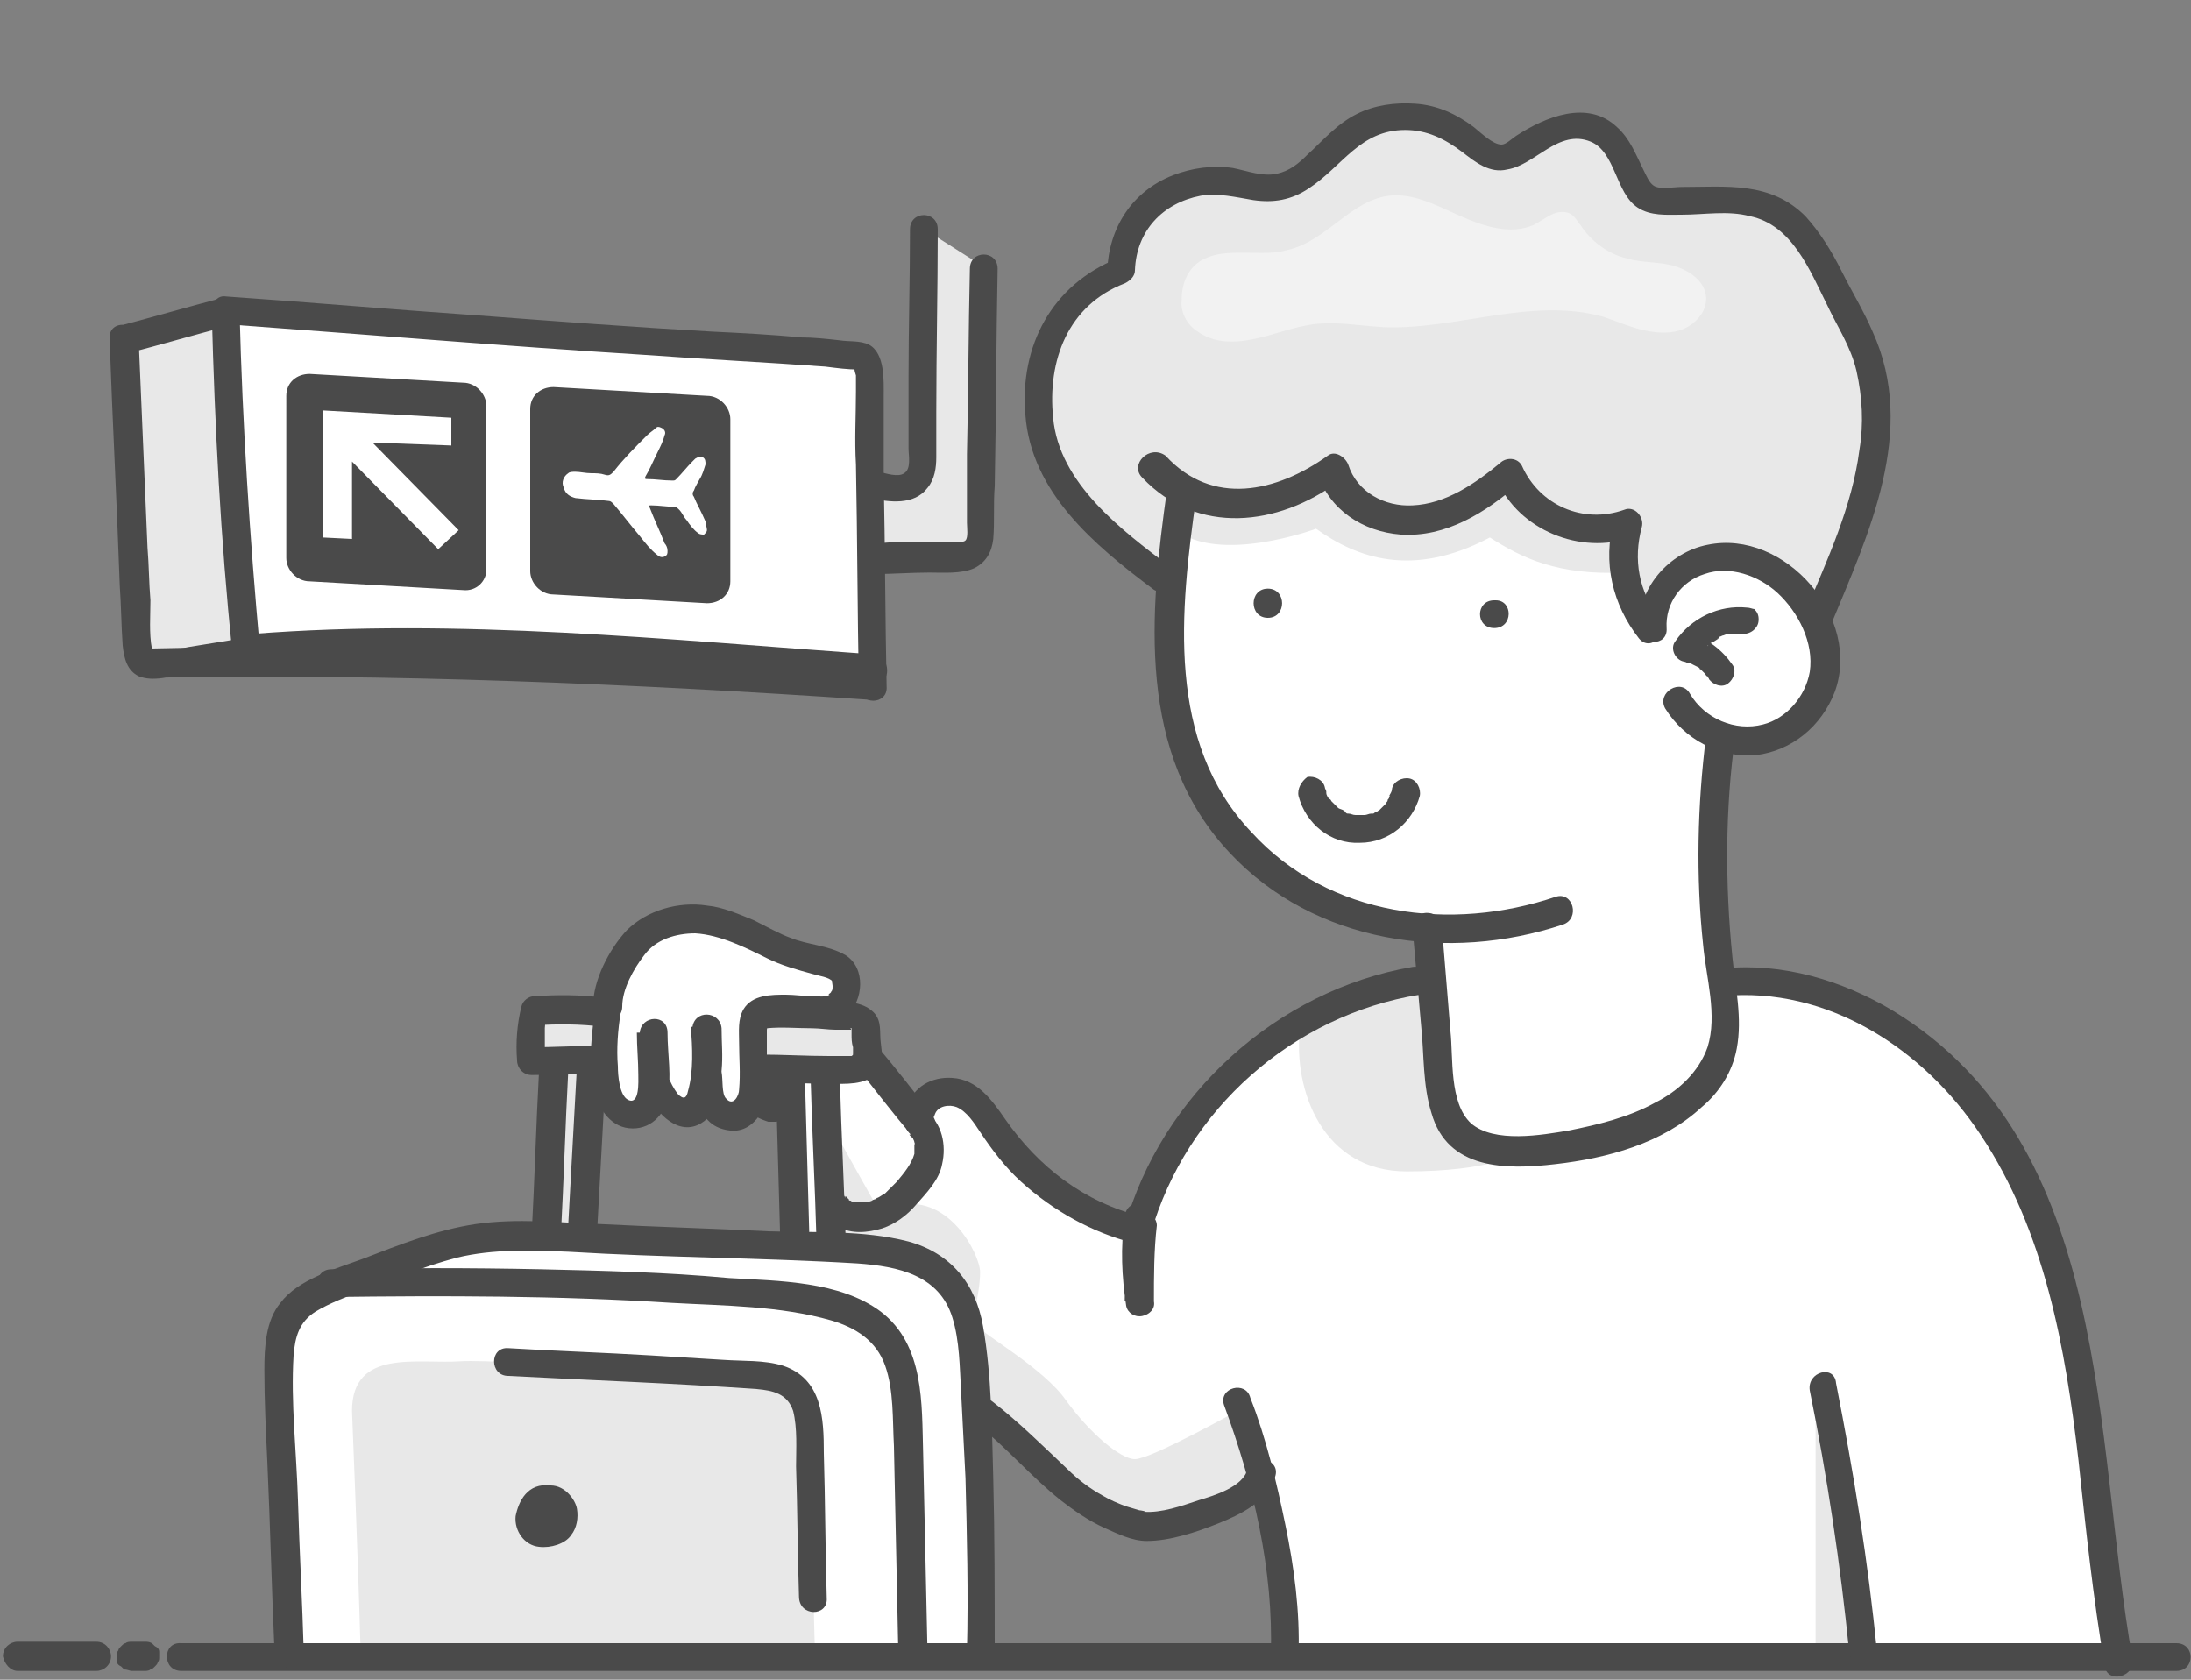 <svg xmlns="http://www.w3.org/2000/svg" xmlns:xlink="http://www.w3.org/1999/xlink" x="0px" y="0px" viewBox="0 0 150 115" style="enable-background:new 0 0 150 115;" xml:space="preserve"><rect x="0" y="0" width="150" height="115" fill="#808080" stroke="none"/><style type="text/css">	.st0{fill:#E8E8E8;}	.st1{fill:#FFFFFF;}	.st2{fill:#F2F2F2;}	.st3{fill:#4A4A4A;}</style><g id="Layer_1"></g><g id="Layer_2">	<path class="st0" d="M80.9,33.8l-0.8,6.7c-7.3-6-9.8-10.6-9.1-13.9s3.1-7,5.6-8c1.8-4.3,3.4-7.4,10.6-5.7c3.2-1.9,5.2-4.7,8.5-4.9  c3.4-0.1,4.8,2.2,6.5,2.7c1.7,0.5,3.5-2.9,6.8-1.8c3.2,1.1,1.5,3.5,3.5,4.6s6.9-1.2,9.1,1.1c2.3,2.3,5.4,6.4,6.8,11.1  c1.4,4.7-2.4,13.4-4,16.7c-2.7-3-8.7-7.5-11.7,0.7C110.1,38,111,36,111,36c-3.5,2-6.8-2.5-7.6-3.1c-6.1,3.9-10.2,2.9-12.4,0  C85,35.8,80.9,33.8,80.9,33.8z"></path>	<path class="st1" d="M80.9,33.8C79.4,51.1,81,61.1,97.7,63.5c0.4,5.1,1.2,12.3,1.2,12.3c2.7,5.7,18,2.2,19.1-5.5  c-0.7-6.9-0.3-19.8-0.3-19.8c7.3,2,8.1-6.6,6.7-8.2c-1.4-1.6-7.6-8.8-11.7,0.7c-2.2-3.5-1.5-5.6-1.7-7.1c-3.5,0.9-5.9-1.1-7.6-3.1  c-6.3,4-9.2,3.3-12.4,0C86.7,35.1,80.9,33.8,80.9,33.8z"></path>	<path class="st1" d="M144.9,113.2c-0.8,0.2-56.9,0.5-56.9,0.5c-0.5-7.4-1.8-13-1.8-13c-5.3,4.6-8.6,4.8-9.4,3.8  c-0.9-0.9-9.4-7.9-9.4-7.9s-1-7.7-2.2-8.8c-1.2-1.2-7.2-2.5-7.2-2.5l-1.1-2c0,0,2.5,1.2,4.3-0.8c1.9-1.9,3.2-3.9,1.8-5.6  c0.8-2,2-2.8,3-2s3.6,7.4,11.8,9.3c2.4-7.7,10.4-16.6,20.3-17.1c0.5,5.4-0.3,11.3,4.3,11.5s16.8-0.9,15.7-11.4  c7.7-0.1,15.4,4.1,20.2,12.9S144.9,113.2,144.9,113.2z"></path>	<path class="st1" d="M56.9,82.1c3,3.7,7.5-1.5,6.6-5.1c-1.6-1.1-3.9-4.3-3.9-4.3l-3.1,1.3L56.9,82.1z"></path>	<path class="st1" d="M53.7,73.9C53.7,74,54,84.9,54.2,85c0.2,0.2,2.3,0,2.3,0V73.9H53.7z"></path>	<path class="st0" d="M37.9,73c0.2,0.2,0,11.3,0,11.3s1.7,0.5,1.6,0c-0.1-0.5,0.6-11.6,0.6-11.6L37.9,73z"></path>	<polygon class="st0" points="41,69.8 36.8,69.5 36.8,72.7 40.7,72.7  "></polygon>	<polygon class="st0" points="52,69.5 51.9,73.1 59,73 59,69.5  "></polygon>	<path class="st1" d="M46.7,63.1c-2.5,0.3-6.2,3.2-5.1,11.4c0.3,2.1,2.9,2.5,3.1,0.2c1.2,1.8,3.3,2.3,3.5,0.2c1.3,2,3,2,3.3,0.1  c0.3-1.9-0.4-5.2,0.4-5.5c0.7-0.3,3.6-0.3,4.3-0.3c0.7,0,3.2-1.9,0.6-3.1C54.2,65,49.3,62.8,46.7,63.1z"></path>	<path class="st1" d="M19.6,113.4L19,96.3c0.1-4.5,0.1-7.5,3.7-8c3.6-0.5,28.8-1.1,35.4,1.5c2.4,1.6,3.9,0.6,4.1,10.4  s0.3,13.1,0.3,13.1L19.6,113.4z"></path>	<path class="st1" d="M67.1,113.8c-0.2-0.4-0.4-18.9-0.4-18.9c-0.5-4.8,0.1-9.7-10.2-9.9s-19.7-0.6-19.7-0.6  c-4.9-0.2-8.8,1.7-11.1,2.7c2.7,0.6,4.7,0.6,4.7,0.6s14.7,0.2,18.8,0.4s12.5-1.7,12.8,9.9s0.4,15,0.4,15L67.1,113.8z"></path>	<path class="st0" d="M24.7,113.4c-0.2-7.1-0.6-16.8-0.6-16.8c0-4.3,4.5-3.2,7.4-3.4s21.2,1.3,21.2,1.3c2.6-0.1,3,2.6,2.9,5.9  c-0.1,3.3,0.2,13,0.2,13H24.7z"></path>	<polygon class="st1" points="59,24.4 15.5,21.2 16.9,44.4 59,46.1  "></polygon>	<polygon class="st0" points="8.5,23.1 9.8,45.3 16.9,44.4 15.5,21.2  "></polygon>	<path class="st0" d="M63.3,15.7c0,0.7-0.4,17-0.4,17l-2.9,1v4.5l6.8-0.5l0.6-19.4L63.3,15.7z"></path>	<path class="st0" d="M80.4,36.2c3,2.5,9.7,0,9.7,0c2.8,2,6.6,3.4,11.9,0.6c2.2,1.4,4.6,2.6,9.2,2.4c-0.1-1-0.2-3.2-0.2-3.2  c-4-0.2-5.2,0.1-7.6-3.1c-2.7,1.5-7.9,5.4-12.4,0c-5.4,1.6-10.1,0.9-10.1,0.9L80.4,36.2z"></path>	<path class="st0" d="M89,70.3c-0.5,4.4,1.6,9.9,7.3,9.9c5.7,0,7.6-1.2,7.6-1.2c-5.3-0.6-5.7-2.8-6-11.8C93.1,68.1,89,70.3,89,70.3z  "></path>	<path class="st0" d="M124.3,94.9V113c0,0,3.3,0.6,3.4,0C127.7,112.4,124.3,94.9,124.3,94.9z"></path>	<path class="st0" d="M67.1,90.9c0.1,0.4,4.4,2.8,5.9,5c1.6,2.2,3.7,4,4.7,4c1.1,0,7-3.3,7-3.3l1.5,4.1c-2.7,4-7.8,4.1-9.4,3.8  c-1.6-0.2-9.4-7.9-9.4-7.9L67.1,90.9z"></path>	<path class="st0" d="M56.9,77c0.3,0.6,3.4,6.1,3.4,6.1s-2.4,1-2.9,0S56.9,77,56.9,77z"></path>	<path class="st0" d="M61.2,82.6c3.7-1.1,5.9,3.3,5.9,4.5c0,1.5-0.7,4-0.7,4c-1-2.6-2.7-5.1-6.1-5.2c-3.4,0-3.5-2.6-3.5-2.6  S59,83.9,61.2,82.6z"></path>	<g>		<path class="st2" d="M80.9,20.5c0-1.2,0.5-2.2,1.4-2.7c0.9-0.5,1.9-0.5,2.9-0.5c1,0,2,0.1,3-0.2c2.6-0.6,4.3-3.4,6.9-3.7   c1.7-0.2,3.3,0.7,4.9,1.4c1.6,0.7,3.4,1.3,5,0.6c0.4-0.2,0.8-0.5,1.2-0.7c0.4-0.2,1-0.3,1.4,0c0.3,0.2,0.4,0.5,0.6,0.7   c0.7,1.1,1.9,2,3.2,2.3c1,0.3,2.1,0.2,3.2,0.5c1,0.3,2.1,1,2.2,2.1c0.1,0.9-0.6,1.8-1.5,2.2c-0.9,0.4-1.9,0.3-2.8,0.1   c-0.9-0.2-1.8-0.6-2.7-0.9c-4.9-1.4-10.1,0.9-15.1,0.7c-1.6-0.1-3.2-0.4-4.8-0.2c-1.4,0.2-2.6,0.7-4,1s-2.8,0.3-3.9-0.5   C81.2,22.2,80.8,21.3,80.9,20.5"></path>	</g></g><g id="Layer_3">	<g>		<g>			<path class="st3" d="M12.4,114.4c17.8,0,35.5,0,53.3,0c17.7,0,35.3,0,53,0c10.1,0,20.2,0,30.3,0c1.3,0,1.3-1.9,0-1.9    c-17.8,0-35.5,0-53.3,0c-17.7,0-35.3,0-53,0c-10.1,0-20.2,0-30.3,0C11.1,112.4,11.1,114.4,12.4,114.4L12.4,114.4z"></path>		</g>	</g>	<g>		<g>			<path class="st3" d="M9,114.4c0.3,0,0.6,0,0.9,0c0.1,0,0.3,0,0.4-0.1c0.1,0,0.2-0.1,0.3-0.2c0.1-0.1,0.2-0.2,0.2-0.3    c0.1-0.1,0.1-0.2,0.1-0.4c0-0.1,0-0.2,0-0.3c0-0.2-0.1-0.3-0.3-0.4c-0.1-0.1-0.1-0.1-0.2-0.2c-0.2-0.1-0.3-0.1-0.5-0.1    c-0.3,0-0.6,0-0.9,0c-0.1,0-0.3,0-0.4,0.1c-0.1,0-0.2,0.1-0.3,0.2c-0.1,0.1-0.2,0.2-0.2,0.3c-0.1,0.1-0.1,0.2-0.1,0.4    c0,0.1,0,0.2,0,0.3c0,0.2,0.1,0.3,0.3,0.4c0.1,0.1,0.1,0.1,0.2,0.2C8.7,114.3,8.9,114.4,9,114.4L9,114.4z"></path>		</g>	</g>	<g>		<g>			<path class="st3" d="M1.2,114.4c1.8,0,3.6,0,5.4,0c0.5,0,1-0.4,1-1c0-0.5-0.4-1-1-1c-1.8,0-3.6,0-5.4,0c-0.5,0-1,0.4-1,1    C0.3,113.9,0.7,114.4,1.2,114.4L1.2,114.4z"></path>		</g>	</g>	<g>		<g>			<path class="st3" d="M68.1,113c0-3.9,0-7.9-0.1-11.8c-0.1-3.4-0.1-7-0.7-10.4c-0.5-2.9-2.2-5-5.1-5.8c-3.1-0.8-6.5-0.6-9.6-0.7    c-3.9-0.2-7.8-0.3-11.6-0.5c-2.8-0.1-5.6-0.4-8.4,0c-2.7,0.4-5.2,1.4-7.8,2.4c-1.9,0.7-4.4,1.4-5.6,3c-1,1.2-1.1,3-1.1,4.6    c0,2.1,0.1,4.1,0.2,6.2c0.2,4.4,0.3,8.8,0.5,13.2c0,1.3,2,1.3,2,0c-0.1-3.5-0.3-7-0.4-10.5c-0.1-3.3-0.5-6.7-0.3-9.9    c0.1-1.3,0.4-2.3,1.5-3c1-0.6,2.1-1,3.1-1.4c2.2-0.8,4.3-1.7,6.6-2.3c2.5-0.6,5.1-0.5,7.6-0.4c3.3,0.2,6.5,0.3,9.8,0.4    c3.3,0.1,6.7,0.2,10,0.4c2.8,0.2,5.6,0.8,6.5,3.7c0.5,1.6,0.5,3.4,0.6,5.1c0.1,2,0.2,3.9,0.3,5.9c0.1,3.9,0.2,7.9,0.1,11.8    C66.1,114.2,68,114.2,68.1,113L68.1,113z"></path>		</g>	</g>	<g>		<g>			<path class="st3" d="M56.6,109.4c-0.1-3.3-0.1-6.6-0.2-9.9c0-2.4-0.1-5.1-2.8-6c-1.3-0.4-2.7-0.3-4.1-0.4    c-1.6-0.1-3.3-0.2-4.9-0.3c-3.3-0.2-6.5-0.3-9.8-0.5c-1.3-0.1-1.3,1.9,0,1.9c5.7,0.3,11.3,0.5,17,0.9c1.1,0.1,2.1,0.3,2.5,1.5    c0.3,1.2,0.2,2.6,0.2,3.8c0.1,3,0.1,5.9,0.2,8.9C54.7,110.7,56.7,110.7,56.6,109.4L56.6,109.4z"></path>		</g>	</g>	<g>		<g>			<path class="st3" d="M57.9,85c-0.1-3.7-0.3-7.4-0.4-11.1c0-1.3-2-1.3-2,0c0.1,3.7,0.3,7.4,0.4,11.1C56,86.3,57.9,86.3,57.9,85    L57.9,85z"></path>		</g>	</g>	<g>		<g>			<path class="st3" d="M38.4,84.5c0.2-3.7,0.3-7.4,0.5-11.1c0.1-1.3-1.9-1.3-2,0c-0.2,3.7-0.3,7.4-0.5,11.1    C36.4,85.7,38.3,85.7,38.4,84.5L38.4,84.5z"></path>		</g>	</g>	<g>		<g>			<path class="st3" d="M40.8,68.8c-0.3,1.8-0.5,3.7-0.2,5.5c0.2,1.2,0.9,2.6,2.2,2.9c1.4,0.3,2.6-0.6,2.9-2c0.3-1.5,0-3,0-4.5    c0-1.3-1.8-1.2-1.9,0c-0.2,1.4,0,3,0.6,4.3c0.6,1.3,2.1,2.8,3.6,1.9c1.2-0.7,1.3-2.4,1.4-3.6c0.1-1,0-1.9,0-2.9    c-0.1-1.2-1.9-1.3-2,0c0,1.2,0,2.4,0.1,3.6c0.2,1.6,0.6,3.2,2.5,3.4c0.9,0.1,1.6-0.4,2.1-1.2c0.6-0.9,0.4-1.9,0.4-3    c0-0.6,0-1.2,0-1.8c0-0.3,0-0.6,0-0.9c0,0,0.1-0.5,0-0.4c0.2-0.2,1.3-0.1,1.6-0.1c1.2,0,2.9,0.4,3.9-0.5c1.1-1,1.3-3.2-0.1-4.1    c-1.2-0.7-2.6-0.7-3.8-1.2c-0.6-0.2-1.7-0.8-2.5-1.2c-1-0.4-2.1-0.9-3.2-1c-1.9-0.3-4.1,0.3-5.5,1.7c-1.2,1.3-2.3,3.4-2.3,5.2    c0,1.3,2,1.3,2,0c0-1.2,0.8-2.6,1.5-3.5c0.8-1.1,2.2-1.5,3.5-1.5c1.7,0.1,3.5,1,4.9,1.7c1,0.5,2.1,0.8,3.2,1.1    c0.3,0.1,1.1,0.2,1.3,0.5c-0.1-0.2,0,0.2,0,0.3c0,0.2,0,0.3-0.1,0.4c0,0.1-0.3,0.2-0.1,0.2c-0.3,0.2-0.8,0.1-1.2,0.1    c-0.6,0-1.2-0.1-1.8-0.1c-1,0-2.3,0-2.9,1c-0.4,0.7-0.3,1.5-0.3,2.3c0,1,0.1,2.1,0,3.2c0,0.4-0.4,1.2-0.9,0.6    c-0.3-0.3-0.2-1.3-0.3-1.8c-0.1-1-0.1-2-0.1-3.1c-0.7,0-1.3,0-2,0c0.1,1.4,0.2,3-0.2,4.4c-0.1,0.5-0.3,0.6-0.7,0.2    c-0.3-0.4-0.5-0.8-0.7-1.3c-0.3-0.9-0.3-1.9-0.2-2.9c-0.6,0-1.3,0-1.9,0c0,1,0.1,1.9,0.1,2.9c0,0.4,0.1,2.1-0.7,1.7    c-0.6-0.3-0.7-1.7-0.7-2.3c-0.1-1.2,0-2.5,0.2-3.7C42.9,68.1,41,67.6,40.8,68.8L40.8,68.8z"></path>		</g>	</g>	<g>		<g>			<path class="st3" d="M51.9,74.1c1.7,0,3.3,0.1,5,0.1c1,0,2.3,0.1,3.1-0.7c0.5-0.6,0.4-1.3,0.3-2.1c-0.1-0.7,0.1-1.5-0.5-2.1    c-0.8-0.8-2.1-0.7-3.1-0.8c-1.4-0.1-2.8-0.3-4.2-0.1c-0.5,0.1-1,0.4-1,1c0,0.5,0.4,1,1,1c1-0.1,2.1,0,3.1,0    c0.5,0,1.1,0.1,1.6,0.1c0.2,0,0.4,0,0.6,0c0.1,0,0.2,0,0.3,0c0.1,0-0.1,0-0.1,0c0.1,0,0.1,0,0.2,0c0,0,0.1,0,0.1,0c0.2,0,0,0,0,0    c0,0,0.1,0.1,0,0c-0.1-0.1,0.1,0.1,0,0c-0.1-0.1,0,0,0,0c-0.2-0.2,0.1-0.1,0,0c0,0,0-0.2,0,0c0,0.1,0,0.2,0,0.3    c0,0.3,0,0.6,0.1,0.9c0,0.1,0,0.3,0,0.4c0,0,0,0,0,0.1c0,0.1,0,0.2,0,0.1c0-0.1,0-0.1,0,0c0,0.1,0,0,0,0c0,0,0.2-0.2,0.1-0.1    c-0.1,0.1,0.1-0.1,0.1-0.1c0,0-0.1,0.1-0.1,0.1c0,0,0.2-0.1,0.1,0c-0.1,0-0.2,0-0.3,0.1c-0.2,0,0,0,0,0c-0.1,0-0.1,0-0.2,0    c-0.4,0-0.9,0-1.3,0c-1.6,0-3.2-0.1-4.8-0.1C50.7,72.1,50.7,74,51.9,74.1L51.9,74.1z"></path>		</g>	</g>	<g>		<g>			<path class="st3" d="M41.1,71.6c-1.6,0-3.2,0.1-4.8,0.1c0.3,0.3,0.7,0.7,1,1c0-0.6,0-1.1,0-1.7c0-0.1,0-0.3,0-0.4    c0-0.1,0-0.2,0-0.2c0,0.1,0,0,0,0c0-0.3,0.1-0.6,0.2-0.9c-0.3,0.2-0.6,0.5-0.9,0.7c1.6-0.1,3.1-0.1,4.7,0.1c0.5,0.1,1-0.5,1-1    c0-0.6-0.4-0.9-1-1c-1.6-0.2-3.1-0.2-4.7-0.1c-0.4,0-0.8,0.3-0.9,0.7c-0.3,1.2-0.4,2.5-0.3,3.7c0,0.5,0.4,1,1,1    c1.6,0,3.2-0.1,4.8-0.1c0.5,0,1-0.4,1-1C42,72.1,41.6,71.6,41.1,71.6L41.1,71.6z"></path>		</g>	</g>	<g>		<g>			<path class="st3" d="M39.5,73c-0.2,3.6-0.4,7.3-0.6,10.9c-0.1,1.3,1.9,1.2,2,0c0.2-3.6,0.4-7.3,0.6-10.9    C41.5,71.7,39.5,71.7,39.5,73L39.5,73z"></path>		</g>	</g>	<g>		<g>			<path class="st3" d="M53.1,73.6c0.1,3.6,0.2,7.1,0.3,10.7c0,1.3,2,1.3,2,0c-0.1-3.6-0.2-7.1-0.3-10.7C55,72.4,53,72.4,53.1,73.6    L53.1,73.6z"></path>		</g>	</g>	<g>		<g>			<path class="st3" d="M58.7,73.1c1.2,1.5,2.4,3.1,3.7,4.6c0.3,0.4,1,0.4,1.4,0c0.4-0.4,0.3-1,0-1.4c-1.2-1.5-2.4-3.1-3.7-4.6    c-0.3-0.4-1-0.4-1.4,0C58.3,72.1,58.3,72.7,58.7,73.1L58.7,73.1z"></path>		</g>	</g>	<g>		<g>			<path class="st3" d="M55.9,81.3c0,1.1,0.5,2.2,1.5,2.7c0.9,0.5,2,0.4,3,0.1c0.9-0.3,1.7-0.9,2.3-1.6c0.7-0.8,1.6-1.7,1.8-2.8    c0.3-1.3,0-2.8-1.1-3.6c-0.4-0.3-1.1-0.1-1.3,0.3c-0.3,0.5-0.1,1,0.3,1.3c0,0-0.1-0.1-0.1,0c0,0,0.1,0.2,0,0    c-0.1-0.1,0,0.1,0.1,0.1c0,0,0,0.1,0.1,0.1c0,0-0.1-0.2,0,0c0,0.1,0.1,0.2,0.1,0.3c0,0,0.1,0.3,0,0.1c0,0.1,0,0.2,0,0.3    c0,0.1,0,0.2,0,0.3c0,0,0,0.1,0,0.1c0-0.1,0-0.1,0,0c-0.2,0.7-0.7,1.3-1.2,1.9c-0.2,0.2-0.4,0.4-0.6,0.6    c-0.1,0.1-0.1,0.1-0.2,0.2c0.1-0.1,0,0,0,0c-0.2,0.1-0.3,0.2-0.5,0.3c-0.1,0-0.1,0.1-0.2,0.1c0,0-0.1,0.1,0,0    c0.1,0-0.1,0-0.2,0.1c-0.2,0.1-0.5,0.1-0.6,0.1c-0.1,0-0.3,0-0.5,0c-0.2,0,0.1,0,0,0c-0.1,0-0.1,0-0.2,0c-0.1,0-0.2-0.1,0,0    c-0.1,0-0.1-0.1-0.2-0.1c0,0-0.1,0-0.1-0.1c-0.1,0,0.1,0.1,0,0c-0.1-0.1-0.1-0.1-0.2-0.2c-0.1,0,0,0,0,0.1c0,0-0.1-0.1-0.1-0.1    c0,0,0-0.1-0.1-0.1c0,0.1,0,0.1,0,0c0-0.1-0.1-0.2-0.1-0.3c0-0.1,0,0.1,0,0c0-0.1,0-0.2,0-0.2c0-0.5-0.4-1-1-1    C56.4,80.3,55.9,80.8,55.9,81.3L55.9,81.3z"></path>		</g>	</g>	<g>		<g>			<path class="st3" d="M64,76.3c0.2-0.6,1-0.7,1.5-0.5c0.7,0.3,1.2,1.1,1.6,1.7c0.8,1.2,1.7,2.4,2.8,3.4c2.2,2,4.9,3.5,7.7,4.2    c0.5,0.1,1.1-0.2,1.2-0.7c2.4-8.4,9.7-14.9,18.4-16.3c1.2-0.2,0.7-2.1-0.5-1.9C87.4,67.8,79.5,75,77,84c0.4-0.2,0.8-0.5,1.2-0.7    c-4-1-7.1-3.4-9.4-6.7c-0.9-1.3-1.9-2.7-3.6-2.8c-1.4-0.1-2.7,0.6-3.1,2C61.8,77,63.6,77.5,64,76.3L64,76.3z"></path>		</g>	</g>	<g>		<g>			<path class="st3" d="M77,83.4c-0.3,2-0.2,4,0.1,6c0.1,0.5,0.6,0.8,1.1,0.7c0.5-0.1,0.9-0.5,0.8-1c0-1.7,0-3.5,0.2-5.2    c0-0.5-0.5-1-1-1c-0.6,0-0.9,0.4-1,1c-0.1,1.7-0.2,3.4-0.2,5.2c0.6-0.1,1.3-0.2,1.9-0.3c-0.1-0.8-0.2-1.7-0.2-2.6    c0-0.9,0-1.9,0.2-2.8c0.1-0.5-0.5-1-1-1C77.4,82.4,77,82.8,77,83.4L77,83.4z"></path>		</g>	</g>	<g>		<g>			<path class="st3" d="M66.9,97.5c2,1.6,3.7,3.6,5.7,5.2c0.9,0.7,1.9,1.4,3,1.9c0.9,0.4,1.9,0.9,2.9,0.9c1.6,0,3.4-0.6,4.9-1.2    c1.5-0.6,3.4-1.5,3.9-3.2c0.4-1.2-1.5-1.7-1.9-0.5c-0.3,1.2-2.3,1.8-3.3,2.1c-1.2,0.4-2.6,0.9-3.8,0.8c0.3,0-0.2-0.1-0.3-0.1    c-0.3-0.1-0.7-0.2-1-0.3c-0.5-0.2-1-0.4-1.5-0.7c-0.9-0.5-1.7-1.1-2.4-1.8c-1.7-1.6-3.3-3.2-5.1-4.6C66.8,95,65.9,96.7,66.9,97.5    L66.9,97.5z"></path>		</g>	</g>	<g>		<g>			<path class="st3" d="M83.8,96.2c2,5.4,3.4,11.3,3.2,17.1c0,1.3,1.9,1.3,1.9,0c0.1-3-0.3-6-0.9-8.9c-0.6-2.9-1.3-5.9-2.4-8.7    C85.3,94.5,83.4,95,83.8,96.2L83.8,96.2z"></path>		</g>	</g>	<g>		<g>			<path class="st3" d="M51.9,75.5c0.1,0,0.1,0,0.2,0.1C52,75.5,51.9,75.5,51.9,75.5c0,0,0.1,0,0.2,0.1C52,75.5,52,75.5,51.9,75.5    c0.1,0,0.1,0.1,0.2,0.2C52.1,75.6,52,75.5,51.9,75.5c0.1,0.1,0.2,0.2,0.2,0.3c0-0.1-0.1-0.2-0.1-0.2c0,0.1,0.1,0.2,0.1,0.3    c0-0.1,0-0.2,0-0.3c0,0.1,0,0.2,0,0.3c0.5-0.3,1-0.6,1.5-0.8c-0.3-0.2-0.7-0.4-1-0.5c-0.1,0-0.3,0-0.4,0c-0.1,0-0.3,0-0.4,0.1    c-0.1,0.1-0.1,0.1-0.2,0.2c-0.1,0.1-0.2,0.2-0.2,0.3c0,0.1-0.1,0.2-0.1,0.2c0,0.1,0,0.3,0,0.4c0.1,0.2,0.2,0.5,0.4,0.6    c0.3,0.2,0.6,0.3,0.9,0.4c0.1,0,0.3,0,0.4,0c0.1,0,0.3,0,0.4-0.1c0.1-0.1,0.2-0.1,0.3-0.3c0.1-0.1,0.1-0.2,0.2-0.3    c0.1-0.2,0-0.5-0.1-0.8c-0.1-0.1-0.1-0.1-0.2-0.2c-0.1-0.1-0.3-0.2-0.4-0.3c-0.1,0-0.2-0.1-0.3-0.1c0.1,0,0.2,0.1,0.2,0.1    c-0.1-0.1-0.3-0.1-0.4-0.2c-0.3,0.6-0.5,1.2-0.8,1.8c0.1,0,0.2,0.1,0.4,0.1c-0.1,0-0.2-0.1-0.2-0.1c0.2,0.1,0.3,0.1,0.4,0.2    c0.3,0.2,0.7,0.2,1,0c0.1-0.1,0.3-0.2,0.3-0.3C54,76.1,54,76,54,75.8c0-0.1,0-0.2,0-0.2c0-0.1,0-0.3-0.1-0.5    c0-0.1-0.1-0.3-0.2-0.4c0-0.1-0.1-0.1-0.1-0.2c-0.1-0.1-0.2-0.2-0.3-0.3c-0.1-0.1-0.2-0.2-0.4-0.3c-0.1,0-0.1-0.1-0.2-0.1    c-0.1-0.1-0.3-0.1-0.4-0.2c-0.3-0.1-0.5,0-0.8,0.1c-0.1,0.1-0.2,0.1-0.3,0.3c-0.1,0.1-0.1,0.2-0.2,0.3c-0.1,0.2,0,0.5,0.1,0.8    C51.5,75.2,51.7,75.4,51.9,75.5L51.9,75.5z"></path>		</g>	</g>	<g>		<g>			<path class="st3" d="M96.7,63.5c0.2,2.3,0.4,4.5,0.6,6.8c0.2,1.9,0.1,4,0.7,5.9c1.1,3.9,5.1,3.9,8.5,3.5c3.5-0.4,7.3-1.4,10-3.9    c1.2-1,2.1-2.4,2.4-4c0.4-2.1-0.1-4.2-0.3-6.3c-0.5-5-0.5-10.1,0.2-15.1c0.2-1.2-1.8-1.2-2,0c-0.6,4.8-0.7,9.6-0.2,14.3    c0.2,2.2,1,4.8,0.3,7c-0.6,1.7-2,3-3.6,3.8c-1.8,1-3.9,1.5-5.9,1.9c-1.8,0.3-5.1,0.9-6.7-0.5c-1.5-1.4-1.2-4.5-1.4-6.3    c-0.2-2.4-0.4-4.8-0.6-7.3C98.6,62.2,96.6,62.2,96.7,63.5L96.7,63.5z"></path>		</g>	</g>	<g>		<g>			<path class="st3" d="M117.9,68.2c7.2-0.7,13.8,3.6,17.7,9.5c4.4,6.6,5.8,14.6,6.7,22.3c0.5,4.7,1,9.4,1.8,14.1    c0.2,1.2,2.1,0.7,1.9-0.5c-2.7-15.2-1.3-35.2-16.4-44.4c-3.5-2.1-7.6-3.3-11.6-2.9C116.7,66.4,116.7,68.3,117.9,68.2L117.9,68.2z    "></path>		</g>	</g>	<g>		<g>			<path class="st3" d="M123.9,95.2c1.2,5.9,2.1,11.9,2.7,17.9c0.1,1.2,2.1,1.2,1.9,0c-0.6-6.2-1.6-12.3-2.8-18.4    C125.6,93.4,123.7,93.9,123.9,95.2L123.9,95.2z"></path>		</g>	</g>	<g>		<g>			<path class="st3" d="M79.9,33.5c-1.2,8.5-2.1,18.1,4.3,24.9c5.8,6.2,15,7.5,22.8,4.9c1.2-0.4,0.7-2.3-0.5-1.9    C99.4,63.8,91,62.8,85.7,57c-5.9-6.2-4.9-15.2-3.8-23C82,32.8,80.1,32.3,79.9,33.5L79.9,33.5z"></path>		</g>	</g>	<g>		<g>			<path class="st3" d="M86.8,42.3c1.3,0,1.3-2,0-2C85.5,40.3,85.5,42.3,86.8,42.3L86.8,42.3z"></path>		</g>	</g>	<g>		<g>			<path class="st3" d="M102.3,43C102.3,43,102.3,43,102.3,43c1.3,0,1.3-1.9,0.1-1.9c0,0-0.1,0-0.1,0C101,41.1,101,43,102.3,43    C102.3,43,102.3,43,102.3,43c1.3,0,1.3-1.9,0.1-1.9c0,0-0.1,0-0.1,0C101,41.1,101,43,102.3,43L102.3,43z"></path>		</g>	</g>	<g>		<g>			<path class="st3" d="M88.9,54.5c0.5,1.9,2.2,3.3,4.2,3.2c2,0,3.6-1.4,4.1-3.2c0.1-0.5-0.2-1.1-0.7-1.2c-0.5-0.1-1.1,0.2-1.2,0.7    c0,0.2-0.1,0.3-0.2,0.5c0.1-0.1,0,0.1,0,0.1c0,0.1-0.1,0.1-0.1,0.2c0,0.1-0.1,0.1-0.1,0.2c0,0.1,0,0.1,0,0c0,0,0,0-0.1,0.1    c-0.1,0.1-0.2,0.2-0.3,0.3c0.1-0.1,0,0-0.1,0.1c-0.1,0-0.1,0.1-0.2,0.1c-0.1,0-0.1,0.1-0.2,0.1c-0.1,0.1,0.2,0-0.1,0    c-0.2,0-0.3,0.1-0.5,0.1c-0.2,0,0,0-0.1,0c-0.1,0-0.2,0-0.2,0c-0.1,0-0.1,0-0.2,0c0,0-0.3,0-0.1,0c-0.2,0-0.3-0.1-0.5-0.1    c-0.1,0-0.1,0-0.2-0.1c0.2,0.1-0.1-0.1-0.1-0.1c-0.1-0.1-0.3-0.1-0.4-0.2c-0.1-0.1,0,0-0.1-0.1c-0.1-0.1-0.1-0.1-0.2-0.2    c-0.1-0.1-0.1-0.1-0.2-0.2c0.1,0.1,0-0.1-0.1-0.1c-0.1-0.1-0.2-0.3-0.2-0.4c0-0.1,0-0.1,0,0c0,0,0-0.1,0-0.1    c0-0.1-0.1-0.2-0.1-0.3c-0.1-0.5-0.7-0.8-1.2-0.7C89.1,53.5,88.8,54,88.9,54.5L88.9,54.5z"></path>		</g>	</g>	<g>		<g>			<path class="st3" d="M78.2,32.7c3.8,4,9.3,3.3,13.4,0.3c-0.5-0.2-1-0.4-1.4-0.6c0.8,2.5,3.1,4,5.7,4.2c3.1,0.2,5.8-1.5,8.1-3.5    c-0.5-0.1-1-0.1-1.5-0.2c1.5,3.4,5.7,5.1,9.2,3.9c-0.4-0.4-0.8-0.8-1.2-1.2c-0.8,2.9-0.1,5.8,1.7,8.1c0.8,1,2.2-0.4,1.4-1.4    c-1.4-1.8-1.8-4-1.2-6.2c0.2-0.7-0.5-1.5-1.2-1.2c-2.8,1-5.8-0.3-7-3c-0.3-0.6-1.1-0.6-1.5-0.2c-1.7,1.4-3.7,2.8-6,2.9    c-1.9,0.1-3.8-0.9-4.4-2.8c-0.2-0.5-0.9-1-1.4-0.6c-3.5,2.5-7.9,3.5-11.1,0C78.7,30.4,77.3,31.8,78.2,32.7L78.2,32.7z"></path>		</g>	</g>	<g>		<g>			<path class="st3" d="M114.1,43c-0.1-1.7,1-3.2,2.6-3.7c1.7-0.6,3.7,0.1,5,1.3c1.4,1.3,2.5,3.4,2.2,5.4c-0.3,1.7-1.6,3.2-3.2,3.6    c-1.9,0.5-4-0.4-5-2.1c-0.6-1.1-2.3-0.1-1.7,1c1.3,2.1,3.7,3.4,6.2,3.2c2.5-0.3,4.5-2,5.4-4.3c1.9-5.1-3.4-11.2-8.7-10.1    c-2.6,0.5-4.9,3-4.6,5.8C112.3,44.2,114.2,44.3,114.1,43L114.1,43z"></path>		</g>	</g>	<g>		<g>			<path class="st3" d="M80.1,38.8c-3.3-2.5-7.6-5.7-8-10.2c-0.4-3.9,1-7.7,4.9-9.2c0.4-0.2,0.7-0.5,0.7-0.9    c0.1-2.7,1.9-4.6,4.5-5.1c1.2-0.2,2.4,0.1,3.6,0.3c1.4,0.2,2.6,0,3.8-0.8c2.3-1.5,3.5-4,6.6-4c1.5,0,2.7,0.6,3.9,1.5    c0.9,0.7,1.9,1.5,3.1,1.2c1.9-0.3,3.5-2.8,5.7-1.9c1.7,0.7,1.7,3.5,3.2,4.5c0.9,0.6,2,0.5,3,0.5c1.6,0,3.2-0.3,4.7,0.1    c2.9,0.6,4.1,3.7,5.3,6.1c0.7,1.5,1.6,2.8,2,4.5c0.4,1.8,0.5,3.6,0.2,5.4c-0.5,3.9-2.2,7.5-3.7,11.1c-0.5,1.1,1.2,2.1,1.7,1    c2.6-6.3,6-13.4,2.9-20.2c-0.6-1.4-1.4-2.7-2.1-4.1c-0.7-1.4-1.5-2.7-2.5-3.8c-2.4-2.4-5.4-2-8.5-2c-0.5,0-1.5,0.2-1.9-0.1    c-0.3-0.2-0.5-0.7-0.7-1.1c-0.5-1-0.9-2.1-1.8-2.9c-2-1.9-4.9-0.7-6.9,0.6c-0.3,0.2-0.7,0.6-1,0.6c-0.6,0-1.4-0.8-1.9-1.2    c-1.2-0.9-2.5-1.5-4-1.6c-1.4-0.1-2.8,0.1-4,0.7c-1.4,0.7-2.3,1.8-3.4,2.8c-0.6,0.6-1.2,1.1-2.1,1.3c-1,0.2-2-0.2-3-0.4    c-1.4-0.2-2.8,0-4.1,0.5c-2.8,1.1-4.4,3.6-4.5,6.6c0.2-0.3,0.5-0.6,0.7-0.9c-4.5,1.8-6.7,6-6.3,10.7c0.4,5.3,4.7,8.9,8.7,11.9    C79.7,41,81.1,39.6,80.1,38.8L80.1,38.8z"></path>		</g>	</g>	<g>		<path class="st3" d="M35.3,103.8c-0.1,1,0.6,2,1.6,2.1c0.8,0.1,1.8-0.2,2.2-0.8c0.4-0.5,0.5-1.2,0.4-1.8c-0.1-0.6-0.8-1.6-1.8-1.6   C36.1,101.5,35.5,102.8,35.3,103.8z"></path>	</g>	<g>		<g>			<path class="st3" d="M22.6,88.8c7.8-0.1,15.6-0.1,23.4,0.4c3.6,0.2,7.4,0.2,10.9,1.2c1.7,0.5,3.1,1.4,3.7,3.1    c0.6,1.7,0.5,3.7,0.6,5.5c0.1,4.7,0.2,9.5,0.3,14.2c0,1.3,2,1.3,2,0c-0.1-4.6-0.2-9.1-0.3-13.7c-0.1-3.4,0.1-7.4-2.9-9.7    c-2.8-2.1-7-2.1-10.4-2.3c-4.3-0.4-8.6-0.5-12.9-0.6c-4.8-0.1-9.6-0.1-14.3,0C21.4,86.9,21.4,88.8,22.6,88.8L22.6,88.8z"></path>		</g>	</g>	<g>		<g>			<path class="st3" d="M119.6,41.6c-1.9-0.2-3.8,0.7-4.9,2.3c-0.4,0.5,0,1.3,0.6,1.4c0.1,0,0.2,0.1,0.3,0.1c0,0,0.1,0,0.1,0    c0.1,0,0.2,0.1,0,0c0.2,0.1,0.4,0.2,0.6,0.3c0,0,0.1,0.1,0.1,0.1c0.1,0.1-0.2-0.1,0,0c0.1,0.1,0.2,0.2,0.3,0.3    c0.1,0.1,0.1,0.2,0.2,0.2c0.1,0.2-0.1-0.2,0,0c0,0.1,0.1,0.1,0.1,0.2c0.3,0.4,0.9,0.6,1.3,0.3c0.4-0.3,0.6-0.9,0.3-1.3    c-0.7-1-1.7-1.8-2.9-2.1c0.2,0.5,0.4,1,0.6,1.4c0,0,0.1-0.2,0,0c-0.1,0.1,0,0,0,0c0.1-0.1,0.1-0.1,0.2-0.2    c0.1-0.1,0.3-0.3,0.4-0.4c0.2-0.1-0.1,0.1,0,0c0,0,0.1,0,0.1-0.1c0.1-0.1,0.2-0.1,0.2-0.1c0.2-0.1,0.3-0.2,0.5-0.3    c0.1-0.1-0.2,0.1-0.1,0c0,0,0.1,0,0.1-0.1c0.1,0,0.2-0.1,0.3-0.1c0.2-0.1,0.4-0.1,0.5-0.1c0.1,0-0.2,0-0.1,0c0,0,0.1,0,0.1,0    c0.1,0,0.2,0,0.3,0c0.2,0,0.4,0,0.6,0c0.2,0,0.5-0.1,0.7-0.3c0.2-0.2,0.3-0.4,0.3-0.7c0-0.3-0.1-0.5-0.3-0.7    C120,41.7,119.8,41.6,119.6,41.6L119.6,41.6z"></path>		</g>	</g>	<g>		<g>			<path class="st3" d="M7.5,23.1c0.2,5.7,0.5,11.3,0.7,17c0.1,1.4,0.1,2.7,0.2,4.1c0.1,0.9,0.3,1.7,1.1,2.1c1,0.4,2.2,0,3.2-0.2    c1.5-0.2,2.9-0.5,4.4-0.7c0.4-0.1,0.8-0.5,0.7-0.9c-0.7-7.7-1.2-15.4-1.4-23.2c0-0.6-0.6-1.1-1.2-0.9c-2.3,0.6-4.7,1.3-7,1.9    c-1.2,0.3-0.7,2.2,0.5,1.9c2.3-0.6,4.7-1.3,7-1.9c-0.4-0.3-0.8-0.6-1.2-0.9c0.2,7.7,0.6,15.5,1.4,23.2c0.2-0.3,0.5-0.6,0.7-0.9    c-1.2,0.2-2.5,0.4-3.7,0.6c-0.5,0.1-0.9,0.2-1.4,0.2c-0.3,0.1-0.7,0.1-1,0.2c-0.2,0.1-0.2,0-0.1-0.3c-0.2-1-0.1-2.3-0.1-3.3    c-0.1-1.2-0.1-2.4-0.2-3.6c-0.2-4.7-0.4-9.4-0.6-14.1C9.4,21.9,7.5,21.9,7.5,23.1L7.5,23.1z"></path>		</g>	</g>	<g>		<g>			<path class="st3" d="M17.3,45.4c14.1-1.2,28.4,0.3,42.5,1.4c1.3,0.1,1.2-1.9,0-2c-14.1-1-28.4-2.5-42.5-1.4    C16.1,43.5,16.1,45.5,17.3,45.4L17.3,45.4z"></path>		</g>	</g>	<g>		<g>			<path class="st3" d="M15.5,22.2c9.6,0.7,19.1,1.5,28.7,2.1c4.1,0.3,8.2,0.5,12.3,0.8c0.8,0.1,1.5,0.2,2.3,0.2    c-0.4,0-0.1-0.4-0.3,0c0,0.1,0.1,0.4,0.1,0.4c0,0.3,0,0.7,0,1.1c0,1.7-0.1,3.3,0,5c0.1,5.1,0.1,10.1,0.2,15.2c0,1.3,2,1.3,1.9,0    c-0.1-4.7-0.1-9.5-0.2-14.2c0-1.9,0-3.8,0-5.7c0-1,0.1-2.9-1-3.5c-0.6-0.3-1.4-0.2-2-0.3c-0.9-0.1-1.8-0.2-2.7-0.2    c-2-0.2-4.1-0.3-6.1-0.4c-5.3-0.3-10.6-0.7-15.9-1.1c-5.8-0.4-11.5-0.9-17.3-1.3C14.3,20.1,14.3,22.1,15.5,22.2L15.5,22.2z"></path>		</g>	</g>	<g>		<g>			<path class="st3" d="M10.3,46.4c16.4-0.3,32.8,0.4,49.1,1.5c1.3,0.1,1.2-1.9,0-2c-16.4-1.1-32.7-1.9-49.1-1.5    C9.1,44.5,9.1,46.4,10.3,46.4L10.3,46.4z"></path>		</g>	</g>	<path class="st3" d="M48.4,41.3l-10.5-0.6c-0.9,0-1.6-0.8-1.6-1.6V28c0-0.9,0.7-1.5,1.6-1.5l10.5,0.6c0.9,0,1.6,0.8,1.6,1.6v11.1  C50,40.7,49.3,41.3,48.4,41.3z"></path>	<path class="st3" d="M31.7,40.4l-10.5-0.6c-0.9,0-1.6-0.8-1.6-1.6V27.1c0-0.9,0.7-1.5,1.6-1.5l10.5,0.6c0.9,0,1.6,0.8,1.6,1.6V39  C33.3,39.8,32.6,40.5,31.7,40.4z"></path>	<path class="st1" d="M40.5,32.4C40.5,32.4,40.5,32.4,40.5,32.4c-0.4,0-0.8-0.1-1.1-0.1c-0.2,0-0.4,0-0.5,0.1  c-0.3,0.2-0.5,0.6-0.3,1c0.1,0.4,0.4,0.6,0.8,0.7c0.8,0.1,1.6,0.1,2.3,0.2c0.1,0,0.2,0.1,0.3,0.2c0.6,0.7,1.2,1.5,1.8,2.2  c0.4,0.5,0.7,0.9,1.2,1.3c0.1,0.1,0.3,0.2,0.5,0.1c0.2-0.1,0.2-0.2,0.2-0.4c0-0.2-0.1-0.4-0.2-0.5c-0.3-0.8-0.7-1.6-1-2.4  c-0.1-0.2-0.1-0.2,0.1-0.2c0.5,0,1.1,0.1,1.6,0.1c0.1,0,0.2,0.1,0.3,0.2c0.2,0.2,0.3,0.5,0.5,0.7c0.2,0.3,0.5,0.7,0.8,0.9  c0.1,0.1,0.3,0.1,0.4,0.1c0.1-0.1,0.2-0.2,0.2-0.3c0-0.2-0.1-0.4-0.1-0.6C48,35,47.7,34.5,47.5,34c-0.1-0.1-0.1-0.3,0-0.4  c0.1-0.3,0.3-0.6,0.4-0.8c0.2-0.3,0.3-0.7,0.4-1c0-0.2,0-0.4-0.2-0.5c-0.2-0.1-0.3,0-0.5,0.1c-0.1,0.1-0.1,0.1-0.2,0.2  c-0.4,0.4-0.7,0.8-1.1,1.2c-0.1,0.1-0.1,0.1-0.3,0.1c-0.6,0-1.1-0.1-1.7-0.1c-0.1,0-0.2,0-0.1-0.2c0.3-0.5,0.5-1,0.8-1.6  c0.2-0.4,0.4-0.8,0.5-1.2c0.1-0.2,0-0.4-0.2-0.5c-0.2-0.1-0.3-0.1-0.4,0c-0.2,0.2-0.4,0.3-0.6,0.5c-0.8,0.8-1.6,1.6-2.3,2.5  c-0.2,0.2-0.3,0.3-0.6,0.2C41.1,32.4,40.8,32.4,40.5,32.4z"></path>	<polygon class="st1" points="25.5,30.3 30.9,30.5 30.9,28.6 22.1,28.1 22.1,36.8 24.1,36.9 24.1,31.6 30,37.6 31.4,36.3  "></polygon>	<g>		<g>			<path class="st3" d="M59.6,34.1c1.3,0.3,3,0.5,3.9-0.7c0.5-0.6,0.6-1.4,0.6-2.1c0-1,0-2.1,0-3.1c0-4.2,0.1-8.3,0.1-12.5    c0-1.3-1.9-1.3-1.9,0c0,3.4-0.1,6.7-0.1,10.1c0,1.6,0,3.2,0,4.9c0,0.5,0.2,1.4-0.3,1.7c-0.4,0.3-1.3,0-1.7-0.1    C58.9,32,58.4,33.8,59.6,34.1L59.6,34.1z"></path>		</g>	</g>	<g>		<g>			<path class="st3" d="M59.9,39.3c1.2,0,2.5-0.1,3.7-0.1c1,0,2.2,0.1,3.1-0.3c0.8-0.4,1.2-1.1,1.3-2c0.1-1.2,0-2.4,0.1-3.6    c0.1-5,0.1-9.9,0.2-14.9c0-1.3-1.9-1.3-1.9,0c-0.1,4.2-0.1,8.5-0.2,12.7c0,1,0,2.1,0,3.1c0,0.5,0,1,0,1.6c0,0.3,0.1,1-0.1,1.2    c-0.2,0.2-0.9,0.1-1.2,0.1c-0.5,0-1,0-1.6,0c-1.1,0-2.2,0-3.3,0.1C58.7,37.4,58.7,39.3,59.9,39.3L59.9,39.3z"></path>		</g>	</g></g></svg>